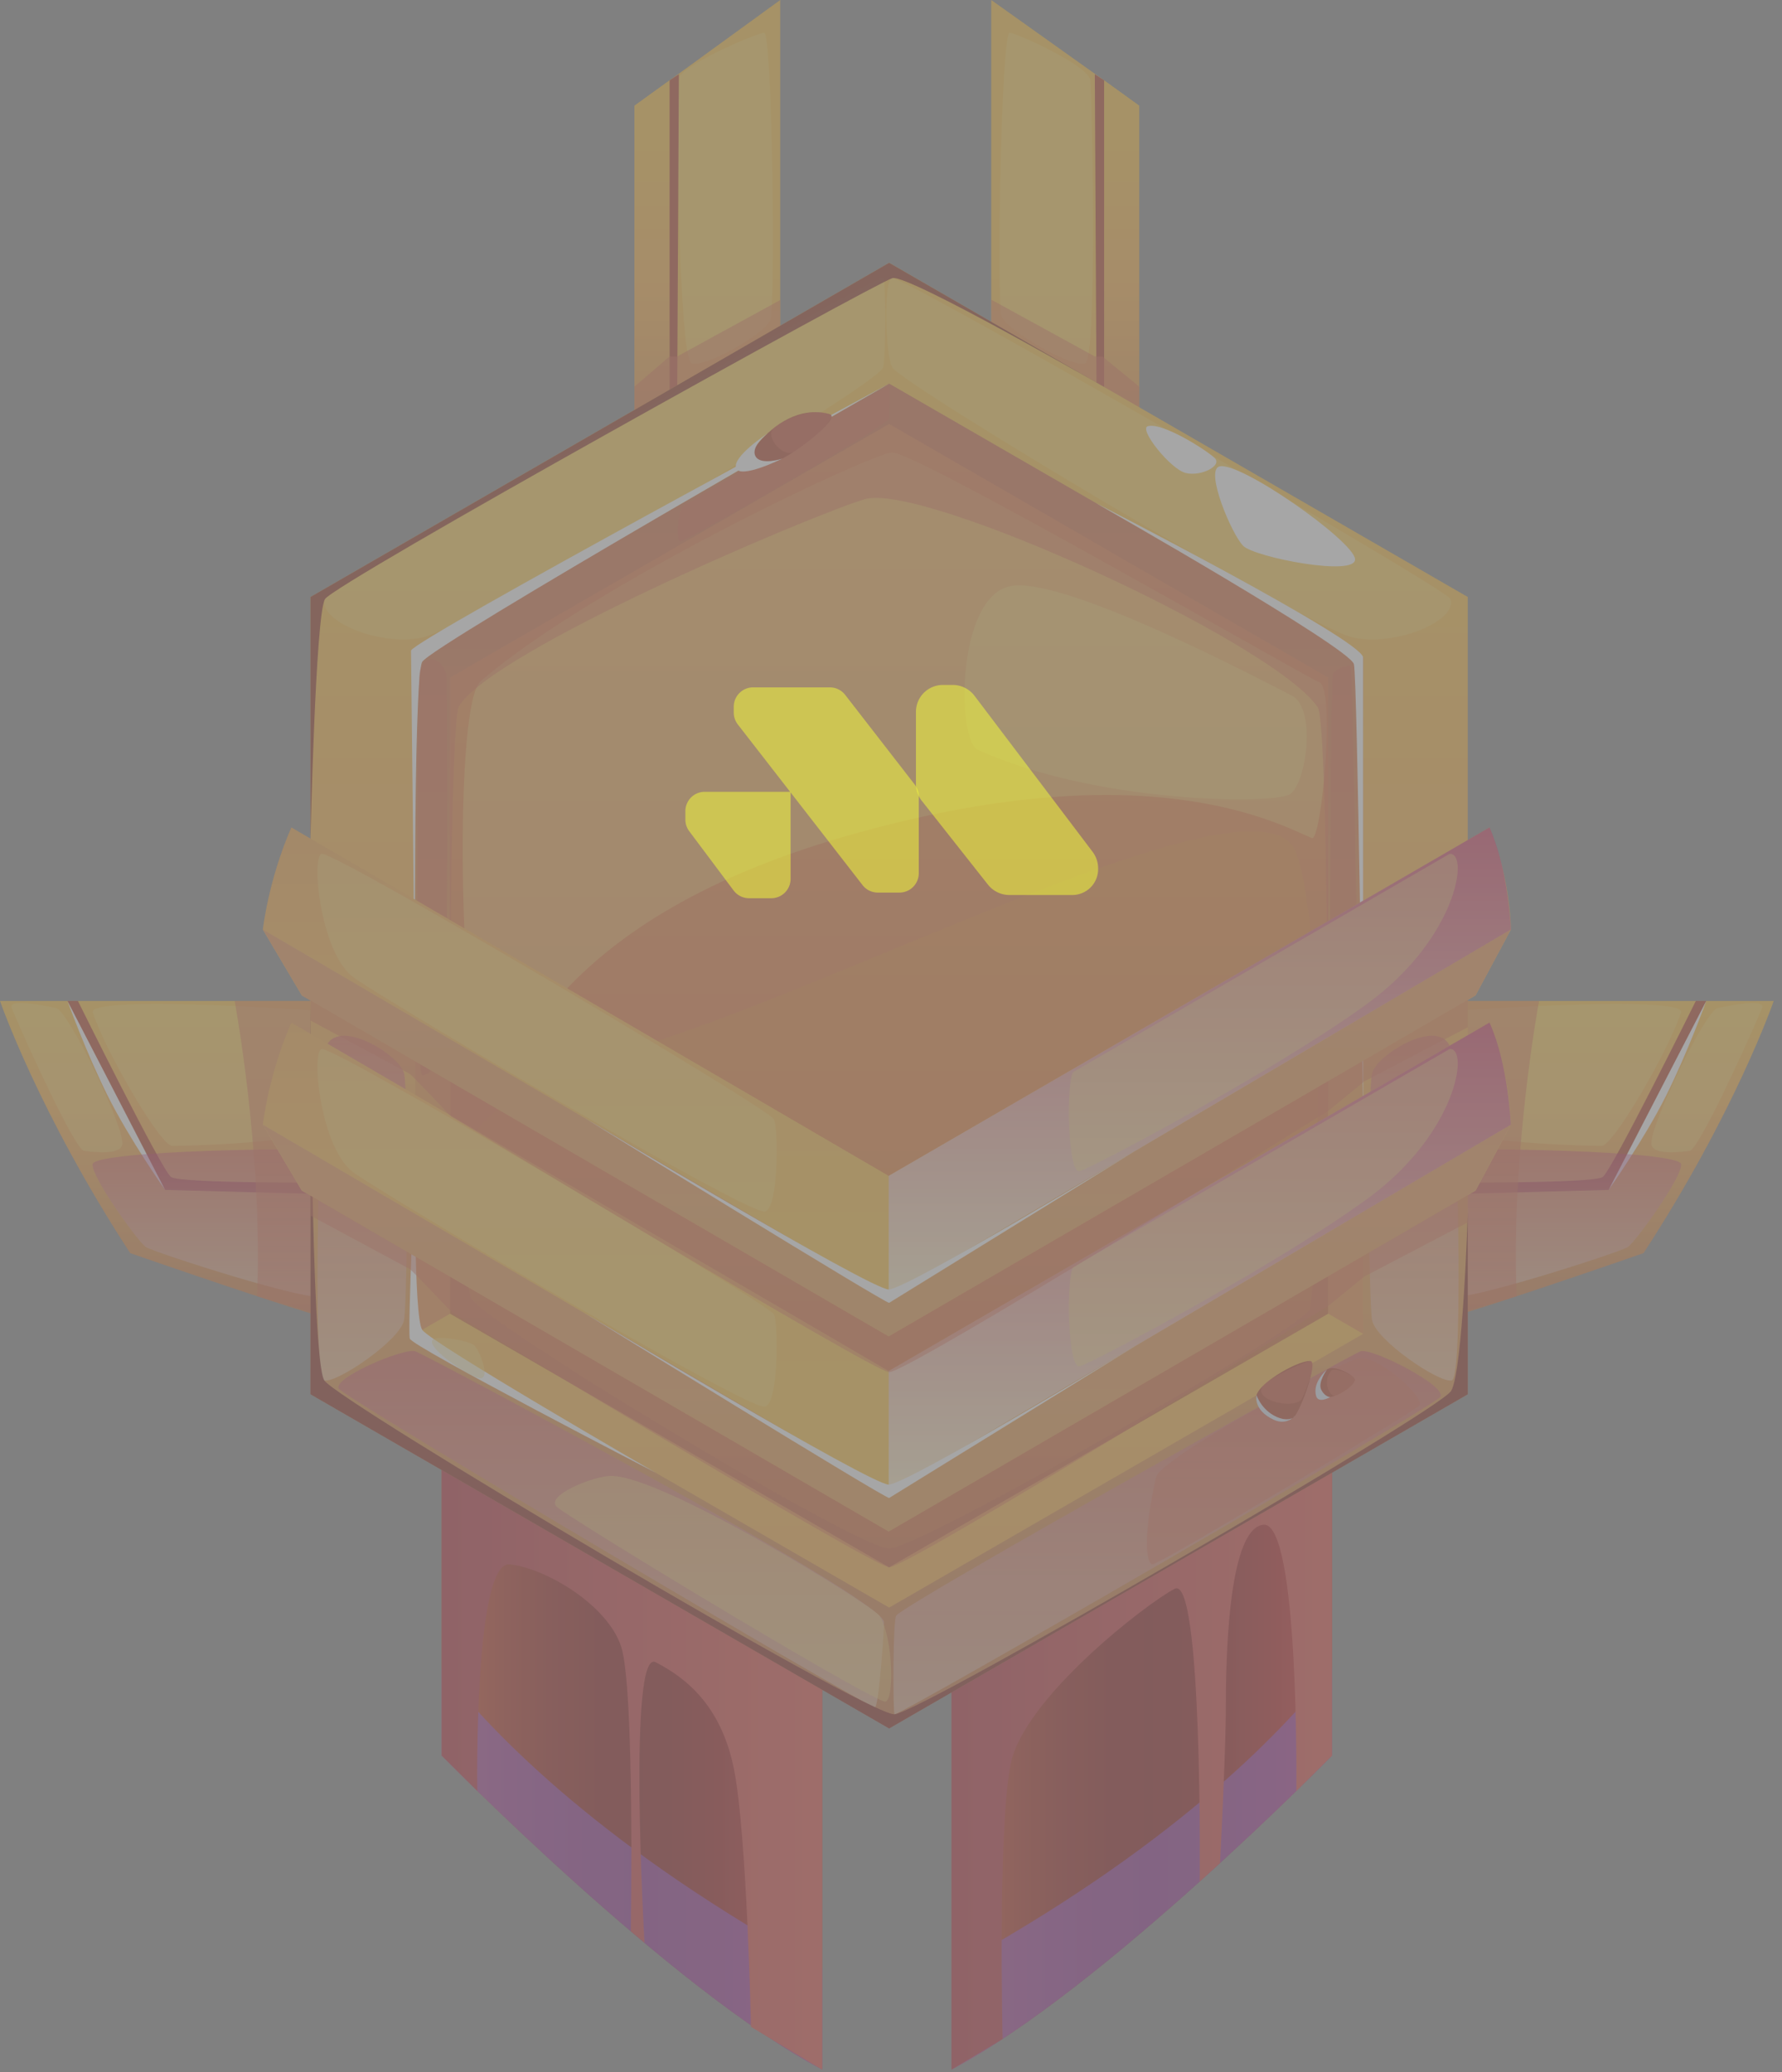 <svg xmlns="http://www.w3.org/2000/svg" width="117" height="136" fill="none" xmlns:v="https://vecta.io/nano"><rect width="100%" height="100%" fill="#808080" stroke="none"/><style><![CDATA[.B{fill:#ffdf66}.C{opacity:.4}.D{fill:#de5634}.E{opacity:.5}.F{opacity:.37}.G{fill:#fff}.H{fill:#b33114}.I{fill-opacity:.5}]]></style><g opacity=".3"><path fill="url(#A)" d="m23.561 50.865-2.698-8.479 2.675-3.369L41.66 28.088V6.938l2.301-1.662L51.227 0v36.082z"/><path fill="url(#B)" d="m20.863 42.386 23.098-13.227V5.276l-2.3 1.662v21.15L23.537 39.017z"/><path d="M44.487 5.276c-.12 1.355.108 18.161.895 18.555s4.863-1.913 5.201-2.838.138-18.91-.42-18.845-5.592 2.181-5.676 3.128" class="B C"/><path fill="url(#C)" d="M44.625 29.468c-2.059 1.695-22.594 12.919-22.874 13.648-.36.937 2.366 5.31 3.663 4.944s25.738-14.218 25.785-14.874.113-4.253-.478-4.49-5.31.124-6.096.772" class="F"/><path d="M20.863 43.116l23.581-13.692.128-24.552-.61.404V29.16l-23.1 13.226z" class="H"/><path d="M41.906 28.33c-1.344.087-18.111 10.849-18.111 11.155s-2.955 2.13-2.237 2.085 21.91-12.021 21.938-12.412-.866-.875-1.59-.828M20.863 43.116s11.16-5.63 16.866-9.223l6.894-4.425z" class="B C"/><path d="m41.66 25.376 2.3-1.978h.496l6.77-3.703v16.387l-7.73 3.894-3.785-10.712 1.949-1.176z" class="D E"/><path fill="url(#D)" d="m92.894 50.865 2.699-8.479-2.675-3.369-18.123-10.929V6.938l-2.301-1.662L65.082 0v36.003z"/><path fill="url(#E)" d="M95.591 42.386 72.492 29.159V5.276l2.301 1.662v21.15l18.123 10.929z"/><path d="M71.586 5.276c.12 1.355.458 18.161-.329 18.555s-5.158-2.142-5.496-3.067-.027-18.682.531-18.616 5.21 2.181 5.294 3.128" class="B C"/><path fill="url(#F)" d="M71.834 29.468c2.059 1.695 22.594 12.919 22.874 13.648.36.937-2.366 5.31-3.663 4.944S65.307 33.842 65.26 33.186s-.113-4.253.478-4.49 5.309.124 6.096.772" class="F"/><path d="M95.593 43.116 72.012 29.424l-.13-24.552.612.404V29.16l23.099 13.227z" class="H"/><path d="M74.552 28.33c1.344.087 18.11 10.849 18.11 11.155s2.956 2.13 2.238 2.085-21.91-12.021-21.938-12.412.865-.875 1.59-.828m21.041 14.786s-11.16-5.63-16.867-9.223l-6.894-4.425z" class="B C"/><path d="m74.797 25.376-2.418-1.978h-.495l-6.794-3.726.024 16.41 7.73 3.894 3.786-10.712-1.833-1.176z" class="D E"/><path fill="url(#G)" d="M53.981 102.875v32.969C44.019 130.577 29 115.233 29 115.233V92.442z"/><path fill="#8e37e2" d="M53.981 129.202v6.641C44.019 130.576 29 115.232 29 115.232v-5.689c3.465 4.418 10.814 11.918 24.981 19.659" opacity=".6"/><path fill="url(#H)" d="M62.473 102.875v32.969c9.962-5.267 24.98-20.611 24.98-20.611V92.442z"/><path fill="#8e37e2" d="M62.473 129.202v6.641c9.962-5.267 24.98-20.611 24.98-20.611v-5.689c-3.464 4.418-10.813 11.918-24.98 19.659" opacity=".6"/><path fill="url(#I)" d="M31.339 117.553s-.234-15.131 2.131-14.874 6.425 2.661 7.315 5.409.634 18.68.634 18.68l.894.743s-1.109-19.355.733-18.406 4.295 2.721 5.149 7.042 1.11 16.892 1.11 16.892l4.676 2.803v-32.969L29 92.439v22.791z"/><path fill="url(#J)" d="M85.115 117.553s.195-17.731-2.171-17.474-2.46 9.239-2.46 11.982c0 2.889-.38 10.227-.38 10.227l-1.333 1.21s.196-20.163-1.645-19.214-9.915 7.185-10.768 11.506-.53 18.043-.53 18.043l-3.355 2.011v-32.969l24.98-10.434v22.791z"/><path fill="url(#K)" d="M22.231 86.655c-.093.322-13.681-4.4-13.681-4.4C2.519 73.004 0 65.7 0 65.7h23.207z"/><path d="M4.43 65.7s5.42 11.193 6.412 12.404l11.733.314v-.802s-10.741.093-11.352-.364S5.116 65.7 5.116 65.7z" class="H"/><path d="M4.43 65.7l6.412 12.404s-2.347-3.329-3.78-6.202S4.43 65.7 4.43 65.7" class="G"/><path d="M6.09 66.46c.898 2.676 4.466 8.752 5.21 8.752s9.351-.153 10.144-1.393 1.474-7.236.789-7.359-16.544-1.194-16.143 0m-5.326-.294c1.108 2.625 4.179 9.295 4.752 9.371s2.49.322 2.519-.48c.046-1.275-3.55-8.719-4.351-8.89s-3.192-.645-2.92 0" class="B C"/><path fill="url(#L)" d="M6.08 76.414c-.102.827 2.986 5.096 3.5 5.44s10.936 3.705 11.623 3.226 1.046-9.282.473-9.537-15.481-.045-15.595.871" class="F"/><path d="M15.406 65.7s1.87 10.031 1.47 19.381l5.353 1.574.976-20.955z" class="D E"/><path fill="url(#M)" d="M94.226 86.655c.093.322 13.681-4.4 13.681-4.4 6.031-9.25 8.55-16.555 8.55-16.555H93.25z"/><path d="M112.028 65.7s-5.42 11.193-6.412 12.404l-11.733.314v-.802s10.741.093 11.352-.364 6.107-11.553 6.107-11.553z" class="H"/><path d="m112.029 65.7-6.412 12.404s2.347-3.329 3.779-6.202 2.633-6.202 2.633-6.202" class="G"/><path d="M110.37 66.46c-.898 2.676-4.466 8.752-5.21 8.752s-9.352-.153-10.144-1.393-1.474-7.236-.789-7.359 16.543-1.194 16.143 0m5.323-.294c-1.107 2.625-4.179 9.295-4.752 9.371s-2.49.322-2.519-.48c-.046-1.275 3.55-8.719 4.351-8.89s3.192-.645 2.92 0" class="B C"/><path fill="url(#N)" d="M110.376 76.414c.103.827-2.985 5.096-3.5 5.44s-10.935 3.705-11.622 3.226-1.046-9.282-.473-9.537 15.481-.045 15.595.871" class="F"/><path d="M101.049 65.7S99.18 75.731 99.58 85.081l-5.354 1.574L93.25 65.7z" class="D E"/><path fill="url(#O)" d="M58.379 17.25 20.387 39.184v52.333l37.992 21.934 37.99-21.934V39.184z"/><path fill="url(#P)" d="M27.258 87.55V43.151l31.12-17.968 31.12 17.968v44.4l-31.12 17.967z"/><path fill="url(#Q)" d="M29.547 86.228V44.473l28.83-16.645 28.83 16.645v41.755l-28.83 16.646z"/><g class="B"><path d="M21.334 39.323c-.469 1.406 3.568 3.136 6.412 2.519s29.582-16.307 30.23-17.71c.181-.391.21-5.878 0-5.878-.94 0-36.413 20.382-36.642 21.069m73.904 0c.469 1.406-3.568 3.136-6.412 2.519s-29.33-16.454-30.23-17.71c-.465-.65-.618-5.878 0-5.878.94 0 36.413 20.382 36.642 21.069" class="C"/></g><path fill="url(#R)" d="M21.3 69.086c-.255 1.565-.876 21.375 0 21.527s5-2.672 5.229-3.97.305-14.886 0-16.184-4.803-3.98-5.228-1.373" class="F"/><path fill="url(#S)" d="M95.312 69.086c.255 1.565.877 21.375 0 21.527s-4.999-2.672-5.228-3.97-.305-14.886 0-16.184 4.803-3.98 5.228-1.373" class="F"/><path fill="url(#T)" d="M22.251 91.153c.46.678 34.674 20.907 35.19 20.907.26 0 .602-5.028.602-5.588 0-1.564-30.258-17.632-30.787-17.78-.78-.22-5.47 1.775-5.005 2.461" class="F"/><path fill="url(#U)" d="M94.567 91.682c-.46.677-35.316 20.84-35.832 20.84-.112 0-.118-6.257.114-6.489 1.106-1.106 29.962-17.193 30.491-17.342.782-.22 5.693 2.304 5.227 2.99" class="F"/><path fill="#ed8a1d" d="M30.867 85.117c-2.039-11.57-.902-12.3 13.449-17.186s38.63-17.488 40.761-12.017 1.4 28.749.916 30.022-25.546 15.675-27.616 15.709-27.28-15.23-27.51-16.528" class="F"/><path d="M86.588 44.762c-.506-.122-26.56-15.18-28.031-15.069-1.395.106-19.55 8.596-26.992 15.011-1.985 1.711-1.26 27.256.573 26.786s3.197-10.794 23.359-16.594c19.853-5.712 28.49-.77 30.644.115.608.249 1.6-9.97.447-10.249" class="B C"/><path d="M27.258 87.55v-44.4l31.12-17.967L89.5 43.15v44.4l-2.29-1.322s.139-38.595-.691-39.806c-2.96-4.319-25.982-14.82-29.761-13.652-3.866 1.196-24.336 9.911-26.626 13.575-.771 1.234-.582 39.882-.582 39.882z" class="D E"/><path d="M64.192 49.212c7.754 3.535 19.434 3.596 20.502 2.922s1.78-5.65.1-6.489-14.986-7.925-18.498-7.162-3.475 10.104-2.104 10.73" class="B C"/><path fill="#700000" d="M20.387 55.128c0-.117.328-14.76.949-15.804s36.225-20.789 37.26-21.069 14.372 7.419 14.372 7.419l-14.59-8.423-37.991 21.934z" opacity=".8"/><path d="M71.977 33.034s16.689 9.495 16.918 10.564.604 29.763.604 29.763v-30.21c-.158-1.224-17.522-10.117-17.522-10.117M27.259 67.483l-.273-24.782c.281-.779 31.394-17.518 31.394-17.518S28.338 42.357 27.72 43.445s-.461 24.038-.461 24.038" class="G"/><path fill="#700000" d="M20.387 91.517l37.99 21.934L96.37 91.517v-11.92s-.32 10.406-1.095 11.703-34.807 21.088-36.541 21.222-36.525-20.535-37.436-21.909-.911-25.764-.911-25.764z" opacity=".8"/><path d="M27.26 76.185s-.109 10.24.46 11.1 15.33 9.381 15.33 9.381-15.994-8.268-16.143-8.802.352-11.679.352-11.679" class="G"/><path d="M40.114 96.874c-1.121.003-4.264 1.261-3.585 2.004.548.6 19.38 12.019 21.517 12.804.697.256.63-4.196-.305-5.634-.401-.615-14.153-9.183-17.627-9.174" class="B C"/><g class="G"><path d="M75.366 27.973c-.633.171 1.484 2.836 2.492 3.075s2.386-.478 1.909-.968-3.42-2.372-4.401-2.107m4.694 2.643c-.96.257.81 4.467 1.569 5.217s7.49 2.061 7.337.848-7.558-6.426-8.906-6.065"/></g><path d="M75.898 96.976c-.818 3.574-.687 5.68-.229 5.703s17.071-9.976 17.525-10.416-2.663-3.31-3.946-3.113-13.044 6.49-13.35 7.826M29.276 44.17c-.4-1.203-1.63-1.195-1.74.146s-.305 26.22.183 26.259 1.52-1.183 1.557-1.756.191-24.076 0-24.648m58.208.152c-.066.474-.305 23.961 0 23.961s1.678-1.107 1.678-1.679-.344-22.778-.496-22.892-1.13.227-1.182.61m-29.107-16.88c0 .462-13.387 8.101-13.702 8.101s-.2-2.06.23-2.347 13.377-8.073 13.472-7.815 0 1.676 0 2.061" class="D E"/><path d="M86.012 89.333c-.856-.033-3.743 1.646-3.523 2.468s1.986 1.708 2.456 1.232 1.627-3.679 1.067-3.7m1.098.577c-.294.271-.934 1.233-.325 1.703s2.404-.77 2.14-1.134-1.435-.919-1.815-.569" class="H"/><path d="M82.912 90.976c-.712.965 2.208 1.605 2.59.793s.99-2.52.51-2.436-2.712 1.117-3.1 1.643" class="D E"/><path fill="#dae1ef" d="M82.5 91.564s.238.821 1.104 1.329c.68.399 1.266.309 1.439.014 0 0-.531.693-1.416.28-1.387-.647-1.127-1.623-1.127-1.623"/><path d="M87.436 89.935c-.66.71-.148 1.735.222 1.677s1.474-.787 1.267-1.134-1.346-.698-1.49-.543" class="D E"/><path fill="#dae1ef" d="M87.113 89.91s-.606.833-.363 1.313.587.478.587.478-.784.456-.928-.079c-.25-.926.704-1.712.704-1.712"/><path d="M54.466 27.183c-2.046-.541-3.7.785-4.598 1.804s-.397 1.624.73 1.424 4.73-3 3.868-3.228" class="H"/><path d="M54.465 27.183c-1.384-.472-3.135.445-3.686.933s.531 1.872 1.277 1.577 3.04-2.295 2.41-2.51" class="D E"/><path d="M50.382 28.459s-2.313 1.515-2.053 2.265 3.032-.618 3.032-.618-1.438.469-1.763-.169.784-1.478.784-1.478" class="G"/><path d="M28.582 87.855c-1.09.272 2.138 2.49 2.902 2.603s.01-1.83-.36-2.164c-.271-.245-1.931-.59-2.542-.439" class="B C"/><path fill="url(#V)" d="M58.348 89.992 19.13 67.12c-1.516 3.456-1.872 6.7-1.872 6.7l2.559 4.324 38.53 22.379L96.88 78.144l2.32-4.325s.005-3.243-1.404-6.699z"/><path fill="url(#W)" d="m19.817 78.144-2.56-4.325L58.35 97.89 99.2 73.82l-2.321 4.324-38.531 22.379z"/><path d="M17.258 73.82l2.559 4.324.584.36-.013 1.288 6.518 3.506c.146.081 2.713 2.792 2.713 2.792s27.757 16.784 28.76 16.784c1.295 0 28.833-17.155 28.833-17.155l2.358-1.927 6.8-3.56V78.44l.51-.296 2.32-4.325-40.852 24.07z" class="D E"/><path fill="url(#X)" d="M58.348 89.992v7.898L99.2 73.82s-.163-3.96-1.404-6.7z" opacity=".69"/><path d="M21.147 68.855c-.75 0-.135 6.641 2.144 8.168 3.62 2.425 25.447 15.291 26.877 15.306.988.01.936-5.631.639-6.069-.563-.829-28.54-17.405-29.66-17.405m49.33 14.313c-.474.49-.41 6.697.4 6.512s13.148-6.772 18.966-11.044 6.639-9.904 5.329-9.78L70.477 83.168" class="B C"/><path d="M38.367 86.185s18.78 11.261 19.981 11.261 16.195-9.099 16.195-9.099l-16.165 9.977c-.333 0-20.01-12.139-20.01-12.139" class="G"/><path fill="url(#Y)" d="M58.348 77.182 19.13 54.31c-1.516 3.456-1.872 6.7-1.872 6.7l2.559 4.324 38.53 22.38 38.533-22.38 2.32-4.325s.005-3.243-1.404-6.699z"/><path fill="url(#Z)" d="m19.817 65.335-2.56-4.325L58.35 85.081 99.2 61.011l-2.321 4.324-38.531 22.38z"/><path d="M17.258 61.01l2.559 4.325.584.36-.013 1.288 6.518 3.506c.146.081 2.713 2.793 2.713 2.793s27.757 16.783 28.76 16.783c1.295 0 28.833-17.154 28.833-17.154l2.358-1.927 6.8-3.56v-1.792l.51-.296 2.32-4.325-40.852 24.07z" class="D E"/><path fill="url(#a)" d="M58.348 77.182v7.898L99.2 61.01s-.163-3.96-1.404-6.7z" opacity=".69"/><path d="M21.147 56.046c-.75 0-.135 6.64 2.144 8.168 3.62 2.425 25.447 15.29 26.877 15.306.988.01.936-5.631.639-6.07-.563-.828-28.54-17.405-29.66-17.404m49.33 14.313c-.474.49-.41 6.697.4 6.512s13.148-6.772 18.966-11.044 6.639-9.904 5.329-9.78L70.477 70.359" class="B C"/><path d="M38.367 73.376s18.78 11.261 19.981 11.261 16.195-9.099 16.195-9.099l-16.165 9.977c-.333-.001-20.01-12.139-20.01-12.139" class="G"/></g><g fill="#f9ff38" class="I"><path fill-rule="evenodd" d="M51.907 53.295v4.393a1.27 1.27 0 0 1-1.27 1.27h-1.455c-.4 0-.777-.189-1.017-.51l-2.912-3.889a1.27 1.27 0 0 1-.253-.761v-.556c0-.702.569-1.27 1.27-1.27h5.638z"/><path d="m48.443 47.552 8.19 10.545c.241.31.611.49 1.004.49h1.416a1.27 1.27 0 0 0 1.27-1.27v-5.043a1.27 1.27 0 0 0-.266-.778l-4.566-5.887a1.27 1.27 0 0 0-1.004-.492h-5.04a1.27 1.27 0 0 0-1.271 1.27v.386c0 .282.094.556.267.779"/><path d="M60.137 51.452v-4.724a1.77 1.77 0 0 1 1.77-1.77h.643a1.8 1.8 0 0 1 1.435.714l7.749 10.237a1.8 1.8 0 0 1 .365 1.086v.056a1.695 1.695 0 0 1-1.695 1.695h-4.129a1.8 1.8 0 0 1-1.412-.684l-4.339-5.495a1.8 1.8 0 0 1-.387-1.115"/></g><defs><linearGradient id="A" x1="36.045" x2="36.045" y1="49.796" y2="16.987" href="#b"><stop stop-color="#ca6b34"/><stop offset=".667" stop-color="#ffa933"/><stop offset="1" stop-color="#ffbd2b"/></linearGradient><linearGradient id="B" x1="32.413" x2="32.413" y1="39.527" y2="8.61" href="#b"><stop stop-color="#ca6b34"/><stop offset=".667" stop-color="#ffa933"/><stop offset="1" stop-color="#ffbd2b"/></linearGradient><linearGradient id="C" x1="36.473" x2="36.473" y1="28.625" y2="48.082" href="#b"><stop stop-color="#c10065"/><stop offset="1" stop-color="#fff"/></linearGradient><linearGradient id="D" x1="80.337" x2="80.337" y1="49.796" y2="16.987" href="#b"><stop stop-color="#ca6b34"/><stop offset=".667" stop-color="#ffa933"/><stop offset="1" stop-color="#ffbd2b"/></linearGradient><linearGradient id="E" x1="84.042" x2="84.042" y1="39.527" y2="8.61" href="#b"><stop stop-color="#ca6b34"/><stop offset=".667" stop-color="#ffa933"/><stop offset="1" stop-color="#ffbd2b"/></linearGradient><linearGradient id="F" x1="79.986" x2="79.986" y1="28.625" y2="48.082" href="#b"><stop stop-color="#c10065"/><stop offset="1" stop-color="#fff"/></linearGradient><linearGradient id="G" x1="29" x2="53.981" y1="114.142" y2="114.142" href="#b"><stop stop-color="#de3c14"/><stop offset=".074" stop-color="#c72e10"/><stop offset=".185" stop-color="#ab1c0c"/><stop offset=".297" stop-color="#971009"/><stop offset=".409" stop-color="#8b0807"/><stop offset=".52" stop-color="#870606"/><stop offset=".615" stop-color="#8c0707"/><stop offset=".727" stop-color="#9a0808"/><stop offset=".848" stop-color="#b20b0b"/><stop offset=".973" stop-color="#d30e0e"/><stop offset="1" stop-color="#db0f0f"/></linearGradient><linearGradient id="H" x1="62.473" x2="87.454" y1="114.142" y2="114.142" href="#b"><stop stop-color="#de3c14"/><stop offset=".074" stop-color="#c72e10"/><stop offset=".185" stop-color="#ab1c0c"/><stop offset=".297" stop-color="#971009"/><stop offset=".409" stop-color="#8b0807"/><stop offset=".52" stop-color="#870606"/><stop offset=".615" stop-color="#8c0707"/><stop offset=".727" stop-color="#9a0808"/><stop offset=".848" stop-color="#b20b0b"/><stop offset=".973" stop-color="#d30e0e"/><stop offset="1" stop-color="#db0f0f"/></linearGradient><linearGradient id="I" x1="29" x2="53.981" y1="114.142" y2="114.142" href="#b"><stop stop-color="#b41e2d"/><stop offset="1" stop-color="#e54136"/></linearGradient><linearGradient id="J" x1="62.473" x2="87.454" y1="114.142" y2="114.142" href="#b"><stop stop-color="#b41e2d"/><stop offset="1" stop-color="#e54136"/></linearGradient><linearGradient id="K" x1="11.604" x2="11.604" y1="86.606" y2="65.857" href="#b"><stop stop-color="#ca6b34"/><stop offset=".667" stop-color="#ffa933"/><stop offset="1" stop-color="#ffbd2b"/></linearGradient><linearGradient id="L" x1="14.019" x2="14.019" y1="75.444" y2="85.128" href="#b"><stop stop-color="#c10065"/><stop offset="1" stop-color="#fff"/></linearGradient><linearGradient id="M" x1="104.853" x2="104.853" y1="86.606" y2="65.857" href="#b"><stop stop-color="#ca6b34"/><stop offset=".667" stop-color="#ffa933"/><stop offset="1" stop-color="#ffbd2b"/></linearGradient><linearGradient id="N" x1="102.437" x2="102.437" y1="75.444" y2="85.128" href="#b"><stop stop-color="#c10065"/><stop offset="1" stop-color="#fff"/></linearGradient><linearGradient id="O" x1="58.378" x2="58.378" y1="115.104" y2="32.611" href="#b"><stop stop-color="#ca6b34"/><stop offset=".667" stop-color="#ffa933"/><stop offset="1" stop-color="#ffbd2b"/></linearGradient><linearGradient id="P" x1="58.378" x2="58.378" y1="18.105" y2="101.024" href="#b"><stop stop-color="#ca6b34"/><stop offset=".174" stop-color="#cc6e34"/><stop offset=".292" stop-color="#d27733"/><stop offset=".393" stop-color="#db8631"/><stop offset=".485" stop-color="#e99b2f"/><stop offset=".569" stop-color="#fbb72c"/><stop offset=".585" stop-color="#ffbd2b"/><stop offset="1" stop-color="#ffa933"/></linearGradient><linearGradient id="Q" x1="58.377" x2="58.377" y1="102.874" y2="27.828" href="#b"><stop stop-color="#b75014"/><stop offset=".375" stop-color="#e8692a"/><stop offset="1" stop-color="#f58e2f"/></linearGradient><linearGradient id="R" x1="23.788" x2="23.788" y1="67.987" y2="90.619" href="#b"><stop stop-color="#c10065"/><stop offset="1" stop-color="#fff"/></linearGradient><linearGradient id="S" x1="92.823" x2="92.823" y1="67.987" y2="90.619" href="#b"><stop stop-color="#c10065"/><stop offset="1" stop-color="#fff"/></linearGradient><linearGradient id="T" x1="40.132" x2="40.132" y1="88.674" y2="112.061" href="#b"><stop stop-color="#c10065"/><stop offset="1" stop-color="#fff"/></linearGradient><linearGradient id="U" x1="76.629" x2="76.629" y1="88.677" y2="112.522" href="#b"><stop stop-color="#c10065"/><stop offset="1" stop-color="#fff"/></linearGradient><linearGradient id="V" x1="58.228" x2="58.228" y1="32.03" y2="91.817" href="#b"><stop stop-color="#ca6b34"/><stop offset=".667" stop-color="#ffa933"/><stop offset="1" stop-color="#ffbd2b"/></linearGradient><linearGradient id="W" x1="58.229" x2="58.229" y1="100.523" y2="73.819" href="#b"><stop stop-color="#f1cb3c"/><stop offset="1" stop-color="#ffc14f"/></linearGradient><linearGradient id="X" x1="78.773" x2="78.773" y1="67.12" y2="97.89" href="#b"><stop stop-color="#c10065"/><stop offset="1" stop-color="#fff"/></linearGradient><linearGradient id="Y" x1="58.228" x2="58.228" y1="22.274" y2="82.061" href="#b"><stop stop-color="#ca6b34"/><stop offset=".667" stop-color="#ffa933"/><stop offset="1" stop-color="#ffbd2b"/></linearGradient><linearGradient id="Z" x1="58.229" x2="58.229" y1="87.714" y2="61.01" href="#b"><stop stop-color="#f1cb3c"/><stop offset="1" stop-color="#ffc14f"/></linearGradient><linearGradient id="a" x1="78.773" x2="78.773" y1="54.31" y2="85.081" href="#b"><stop stop-color="#c10065"/><stop offset="1" stop-color="#fff"/></linearGradient><linearGradient id="b" gradientUnits="userSpaceOnUse"/></defs></svg>
